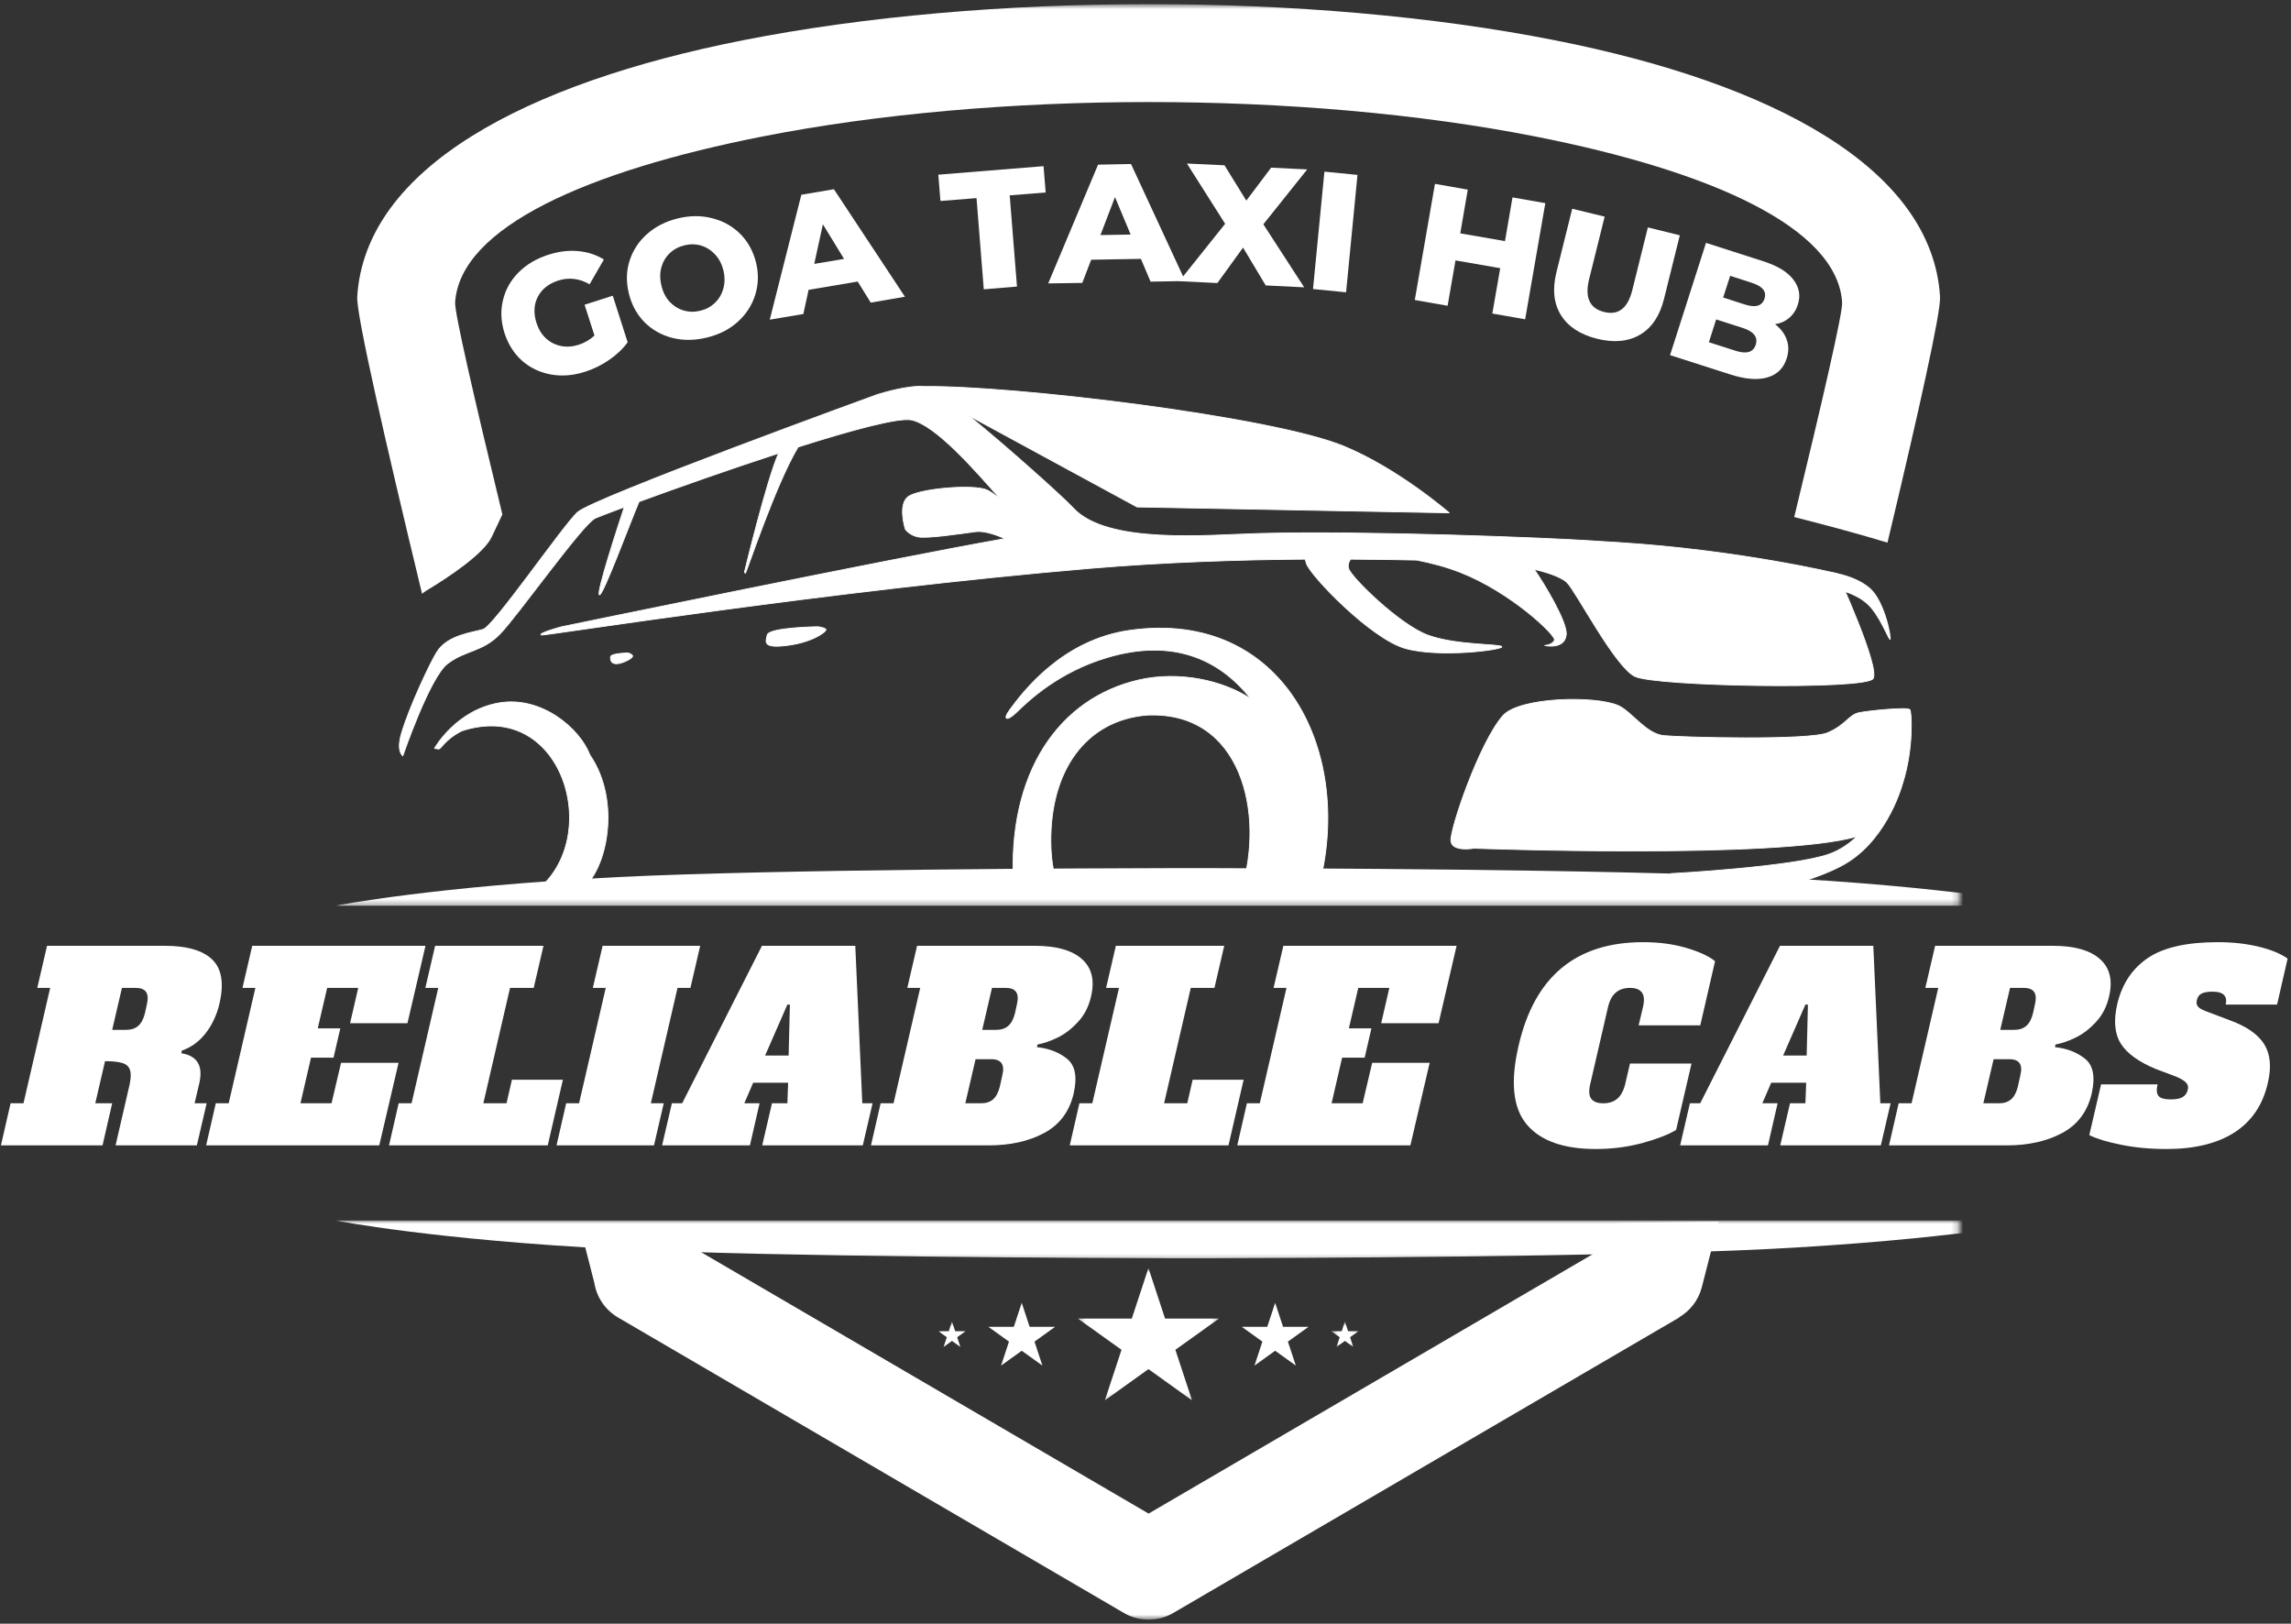 <svg width="381" height="270" viewBox="0 0 381 270" fill="none" xmlns="http://www.w3.org/2000/svg">
<rect x="0" y="0" width="381" height="270" fill="#333333" stroke="none"/>
<path fill-rule="evenodd" clip-rule="evenodd" d="M136.005 104.219C136.005 104.219 127.922 104.328 127.599 105.578C127.276 106.823 126.87 107.875 131.088 107.302C135.307 106.74 137.625 104.922 137.333 104.63C137.036 104.328 136.005 104.219 136.005 104.219ZM104.453 108.578C104.453 108.578 101.594 108.625 101.536 109.224C101.479 109.818 101.703 110.49 102.755 110.359C103.807 110.219 105.38 109.365 105.193 109.036C104.995 108.708 104.453 108.578 104.453 108.578ZM76.807 121.531C93.953 115.943 100.656 140.219 88.583 148.557C92.187 148.734 94.849 149.234 96.724 147.859C100.927 144.786 103.385 133.255 98.104 125.547C96.417 121.135 90.073 115.724 83.073 116.875C75.833 118.068 72.26 124.443 72.26 124.443C72.26 124.443 72.26 124.443 72.917 124.552C73.349 124.625 73.906 122.99 76.807 121.531ZM190.771 118.911C206.536 118.193 210.38 135.365 206.437 148.016L219.208 147.859C225.375 125.365 213.625 101.193 187.885 104.818C176.646 106.401 170.115 115.057 167.943 118.01C166.641 119.776 167.516 119.922 168.958 118.531C171.12 116.432 176.083 111.708 184.213 109.313C194.906 106.156 202.729 109.469 208.026 116.219C203.365 113.115 196.031 111.542 189.375 113.073C176.286 116.068 167.401 128.286 168.573 147.443C168.672 149.005 176.036 147.797 176.036 147.797C176.036 147.797 174.797 144.917 174.76 140.047C174.646 128.104 180.594 119.734 190.771 118.911ZM277.854 145.271C277.854 145.271 298.297 144.177 304.245 142.01C306.094 141.339 307.615 140.25 308.823 139.083C295.698 142.917 245.125 141.052 245.125 141.052C245.125 141.052 241.448 141.74 241.286 139.807C241.13 137.88 245.958 123.62 249.901 119.052C252.625 115.88 265.453 115.656 269.167 117.349C271.328 118.339 273.708 121.99 276.625 122.318C279.547 122.635 300.854 123.167 303.937 121.854C307.016 120.536 307.448 118.844 309.234 118.5C311.016 118.156 317.13 117.563 317.609 117.995C317.922 118.271 318.255 124.359 316.484 130.042C316.057 131.573 313.375 140.318 306.083 144.057C298.083 148.172 288.677 148.5 288.677 148.5L277.854 145.271ZM66.99 125.688C66.99 125.688 71.448 112.63 74.427 110.359C77.401 108.089 80.182 108.438 83.109 105.464C86.026 102.495 96.885 87.141 98.995 86.167C99.38 85.995 101.146 85.307 103.818 84.318C102.693 87.745 99.13 98.656 99.677 98.922C100.229 99.203 104.651 87.26 106.271 83.422C112.286 81.219 121.146 78.083 129.484 75.37C127.521 79.724 123.812 95.115 123.812 95.115C123.812 95.115 123.812 95.115 123.948 95.354C124.031 95.51 128.943 80.625 132.724 74.333C141.698 71.484 149.505 69.375 151.599 69.833C155.526 70.693 161.755 77.703 166.583 83.24C165.63 82.406 164.771 81.75 164.172 81.49C161.844 80.458 153.088 81.271 151.146 82.51C149.198 83.766 150.547 87.974 150.547 87.974C150.547 87.974 151.146 88.953 152.635 89.271C154.115 89.599 159.849 88.729 162.229 88.406C163.667 88.208 165.734 88.953 167.13 89.568C147.203 93.089 93.266 104.255 93.266 104.255C93.266 104.255 89.484 105.276 89.995 105.604C90.286 105.781 138.24 98.146 181.312 94.51C194.042 93.432 206.536 93.057 217.057 92.984C217.115 93.214 217.182 93.458 217.26 93.714C217.964 95.76 227.969 106.198 233.698 107.818C239.432 109.438 249.974 108.036 249.76 107.547C249.542 107.057 242.24 107.339 237.542 105.651C232.833 103.974 224.724 96.031 224.292 94.568C224.109 93.964 224.307 93.417 224.594 92.984C228.802 93 232.531 93.062 235.615 93.135C237.99 93.594 240.484 94.25 242.833 95.167C251.271 98.469 258.734 105.604 258.516 106.411C258.302 107.224 256.896 107.339 256.896 107.339C256.896 107.339 260.193 108.089 260.469 105.547C260.687 103.443 256.719 96.922 255.141 94.662C256.708 95.037 259.505 95.818 260.573 96.839C262.083 98.302 268.521 110.797 271.87 112.469C275.224 114.146 310.312 114.74 311.505 112.844C312.693 110.953 305.552 95.385 305.552 95.385C305.552 95.385 289.5 91.49 268.953 90.198C267.687 90.115 266.385 90.031 265.047 89.958C264.906 89.953 264.776 89.932 264.63 89.927C257.646 89.464 227.276 88.219 209.219 88.719C200.818 88.953 184.083 90.594 178.463 84.458C176.891 82.74 167.672 74.453 161.042 69.068L189.094 84.302L241 85.276C241 85.276 232.672 78.026 223.589 74.24C211.646 69.266 168.349 64.094 153.713 64.271C153.026 64.214 152.224 64.25 151.396 64.359H151.391C148.74 64.693 145.87 65.62 145.87 65.62C145.87 65.62 98.562 82.812 96.031 85.193C93.49 87.573 82.13 104.115 80.344 104.656C78.562 105.198 74.453 105.578 72.672 108.391C71.604 110.057 68.052 117.552 66.76 121.974C65.875 125 66.99 125.688 66.99 125.688Z" fill="white"/>
<path d="M136.005 104.219C136.005 104.219 127.922 104.328 127.599 105.578C127.276 106.823 126.87 107.875 131.088 107.302C135.307 106.74 137.625 104.922 137.333 104.63C137.036 104.328 136.005 104.219 136.005 104.219ZM104.453 108.578C104.453 108.578 101.594 108.625 101.536 109.224C101.479 109.818 101.703 110.49 102.755 110.359C103.807 110.219 105.38 109.365 105.193 109.036C104.995 108.708 104.453 108.578 104.453 108.578ZM76.807 121.531C93.953 115.943 100.656 140.219 88.583 148.557C92.187 148.734 94.849 149.234 96.724 147.859C100.927 144.786 103.385 133.255 98.104 125.547C96.417 121.135 90.073 115.724 83.073 116.875C75.833 118.068 72.26 124.443 72.26 124.443C72.26 124.443 72.26 124.443 72.917 124.552C73.349 124.625 73.906 122.99 76.807 121.531ZM190.771 118.912C206.536 118.193 210.38 135.365 206.437 148.016L219.208 147.859C225.375 125.365 213.625 101.193 187.885 104.818C176.646 106.401 170.115 115.057 167.943 118.01C166.641 119.776 167.516 119.922 168.958 118.531C171.12 116.432 176.083 111.708 184.213 109.313C194.906 106.156 202.729 109.469 208.026 116.219C203.365 113.115 196.031 111.542 189.375 113.073C176.286 116.068 167.401 128.287 168.573 147.443C168.672 149.005 176.036 147.797 176.036 147.797C176.036 147.797 174.797 144.917 174.76 140.047C174.646 128.104 180.594 119.734 190.771 118.912ZM277.854 145.271C277.854 145.271 298.297 144.177 304.245 142.01C306.094 141.339 307.615 140.25 308.823 139.083C295.698 142.917 245.125 141.052 245.125 141.052C245.125 141.052 241.448 141.74 241.286 139.807C241.13 137.88 245.958 123.62 249.901 119.052C252.625 115.88 265.453 115.656 269.167 117.349C271.328 118.339 273.708 121.99 276.625 122.318C279.547 122.635 300.854 123.167 303.937 121.854C307.016 120.537 307.448 118.844 309.234 118.5C311.016 118.156 317.13 117.563 317.609 117.995C317.922 118.271 318.255 124.359 316.484 130.042C316.057 131.573 313.375 140.318 306.083 144.057C298.083 148.172 288.677 148.5 288.677 148.5L277.854 145.271ZM66.99 125.688C66.99 125.688 71.448 112.63 74.427 110.359C77.401 108.089 80.182 108.438 83.109 105.464C86.026 102.495 96.885 87.141 98.995 86.167C99.38 85.995 101.146 85.307 103.818 84.318C102.693 87.745 99.13 98.656 99.677 98.922C100.229 99.203 104.651 87.26 106.271 83.422C112.286 81.219 121.146 78.083 129.484 75.37C127.521 79.724 123.812 95.115 123.812 95.115C123.812 95.115 123.812 95.115 123.948 95.354C124.031 95.51 128.943 80.625 132.724 74.333C141.698 71.484 149.505 69.375 151.599 69.833C155.526 70.693 161.755 77.703 166.583 83.24C165.63 82.406 164.771 81.75 164.172 81.49C161.844 80.458 153.088 81.271 151.146 82.51C149.198 83.766 150.547 87.974 150.547 87.974C150.547 87.974 151.146 88.953 152.635 89.271C154.115 89.599 159.849 88.729 162.229 88.406C163.667 88.208 165.734 88.953 167.13 89.568C147.203 93.089 93.266 104.255 93.266 104.255C93.266 104.255 89.484 105.276 89.995 105.604C90.286 105.781 138.24 98.146 181.312 94.51C194.042 93.432 206.536 93.057 217.057 92.984C217.115 93.214 217.182 93.458 217.26 93.714C217.963 95.76 227.969 106.198 233.698 107.818C239.432 109.438 249.974 108.036 249.76 107.547C249.542 107.057 242.24 107.339 237.542 105.651C232.833 103.974 224.724 96.031 224.292 94.568C224.109 93.964 224.307 93.417 224.594 92.984C228.802 93 232.531 93.062 235.615 93.135C237.99 93.594 240.484 94.25 242.833 95.167C251.271 98.469 258.734 105.604 258.516 106.411C258.302 107.224 256.896 107.339 256.896 107.339C256.896 107.339 260.193 108.089 260.469 105.547C260.687 103.443 256.719 96.922 255.141 94.662C256.708 95.037 259.505 95.818 260.573 96.839C262.083 98.302 268.521 110.797 271.87 112.469C275.224 114.146 310.312 114.74 311.505 112.844C312.693 110.953 305.552 95.385 305.552 95.385C305.552 95.385 289.5 91.49 268.953 90.198C267.687 90.115 266.385 90.031 265.047 89.958C264.906 89.953 264.776 89.932 264.63 89.927C257.646 89.464 227.276 88.219 209.219 88.719C200.818 88.953 184.083 90.594 178.463 84.458C176.891 82.74 167.672 74.453 161.042 69.068L189.094 84.302L241 85.276C241 85.276 232.672 78.026 223.588 74.24C211.646 69.266 168.349 64.094 153.713 64.271C153.026 64.214 152.224 64.25 151.396 64.359H151.391C148.74 64.693 145.87 65.62 145.87 65.62C145.87 65.62 98.562 82.812 96.031 85.193C93.49 87.573 82.13 104.115 80.344 104.656C78.562 105.198 74.453 105.578 72.672 108.391C71.604 110.057 68.052 117.552 66.76 121.974C65.875 125 66.99 125.688 66.99 125.688Z" stroke="white" stroke-width="0.139" stroke-miterlimit="10" stroke-linecap="round" stroke-linejoin="round"/>
<mask id="mask0_4453_1506" style="mask-type:luminance" maskUnits="userSpaceOnUse" x="58" y="0" width="266" height="270">
<path d="M58.865 0.688H323.177V269.328H58.865V0.688Z" fill="white"/>
</mask>
<g mask="url(#mask0_4453_1506)">
<path d="M70.193 98.755C63.948 72.906 59.229 52.177 59.406 49.349C60.745 27.912 87.396 13.828 123.594 6.688C143.854 2.688 167.443 0.688 191.073 0.688C214.693 0.688 238.276 2.677 258.537 6.688C294.682 13.818 321.297 27.896 322.641 49.349C322.792 51.865 319.089 68.469 313.891 90.234C309.453 88.88 304.042 87.417 298.385 85.979C303.135 66.427 306.453 51.984 306.354 50.307C305.573 37.771 284.37 28.427 255.412 22.713C236.01 18.88 213.526 16.969 191.073 16.969C168.62 16.969 146.125 18.891 126.719 22.713C97.714 28.443 76.469 37.786 75.688 50.307C75.589 51.974 78.859 66.208 83.547 85.547L81.766 89.312C80.474 92.068 74.63 96 70.802 98.281C70.599 98.401 70.396 98.557 70.193 98.755ZM186.766 268.135L102.792 219.089C100.599 217.802 99.224 215.672 98.844 213.349C98.542 212.156 97.833 209.401 96.823 205.427L113.568 205.234L113.938 206.672L191.016 251.693L268.104 206.672L268.943 203.375L285.797 203.172C284.073 209.922 283.037 213.969 283.021 214.036C282.458 216.234 281.047 217.99 279.234 219.057L279.25 219.089L195.135 268.208C192.458 269.776 189.25 269.641 186.766 268.135Z" fill="white"/>
</g>
<path fill-rule="evenodd" clip-rule="evenodd" d="M306.151 98.245C306.313 98.302 309.479 98.979 311.281 101.281C313.099 103.573 314.036 106.521 314.365 106.411C314.693 106.307 313.5 99.901 310.932 97.734C308.365 95.573 304.5 95.141 304.5 95.141C304.5 95.141 304.391 97.412 304.5 97.625C304.604 97.844 306.151 98.245 306.151 98.245Z" fill="white"/>
<path fill-rule="evenodd" clip-rule="evenodd" d="M285.839 110.005C285.839 110.005 279.344 96.938 279.745 95.787C280.141 94.625 281.255 95.526 281.641 95.958C282.031 96.401 286.698 110.104 286.385 110.24C286.068 110.37 285.839 110.005 285.839 110.005ZM295.255 110.938C295.255 110.938 288.755 97.87 289.156 96.708C289.557 95.557 290.677 96.448 291.063 96.891C291.448 97.323 296.115 111.031 295.802 111.161C295.495 111.292 295.255 110.938 295.255 110.938ZM304.359 110.542C304.359 110.542 298.87 98.427 299.359 97.354C299.839 96.287 300.896 97.109 301.245 97.521C301.599 97.927 305.214 110.63 304.885 110.75C304.568 110.875 304.359 110.542 304.359 110.542ZM277.099 109.75C277.099 109.75 269.74 97.089 270.063 95.906C270.385 94.74 271.557 95.562 271.979 95.984C272.391 96.401 277.958 109.797 277.656 109.943C277.354 110.094 277.099 109.75 277.099 109.75Z" fill="white"/>
<mask id="mask1_4453_1506" style="mask-type:luminance" maskUnits="userSpaceOnUse" x="55" y="202" width="271" height="8">
<path d="M55.792 202.917H325.792V209.677H55.792V202.917Z" fill="white"/>
</mask>
<g mask="url(#mask1_4453_1506)">
<path fill-rule="evenodd" clip-rule="evenodd" d="M55.792 202.958H340.562C340.562 202.958 324.068 206.203 293.62 207.719C267.604 209.01 214.906 209.198 200.146 209.229H200.141C200.141 209.229 199.443 209.229 198.177 209.229C196.906 209.229 196.214 209.229 196.214 209.229H196.208C181.443 209.198 128.75 209.01 102.729 207.719C72.286 206.203 55.792 202.958 55.792 202.958Z" fill="white"/>
</g>
<mask id="mask2_4453_1506" style="mask-type:luminance" maskUnits="userSpaceOnUse" x="55" y="143" width="271" height="8">
<path d="M55.792 143.906H325.792V150.672H55.792V143.906Z" fill="white"/>
</mask>
<g mask="url(#mask2_4453_1506)">
<path fill-rule="evenodd" clip-rule="evenodd" d="M55.792 150.609H340.562C340.562 150.609 324.068 147.359 293.62 145.849C267.604 144.557 214.906 144.37 200.146 144.339H200.141C200.141 144.339 199.443 144.339 198.177 144.339C196.906 144.339 196.214 144.339 196.214 144.339H196.208C181.443 144.37 128.75 144.557 102.729 145.849C72.286 147.359 55.792 150.609 55.792 150.609Z" fill="white"/>
</g>
<mask id="mask3_4453_1506" style="mask-type:luminance" maskUnits="userSpaceOnUse" x="179" y="210" width="24" height="23">
<path d="M179.26 210.865H202.724V232.865H179.26V210.865Z" fill="white"/>
</mask>
<g mask="url(#mask3_4453_1506)">
<path d="M190.99 210.865L193.755 219.266H202.719L195.469 224.458L198.24 232.865L190.99 227.667L183.74 232.865L186.51 224.458L179.26 219.266H188.219L190.99 210.865Z" fill="white"/>
</g>
<path d="M212.063 216.651L213.375 220.63H217.62L214.182 223.094L215.495 227.078L212.063 224.615L208.625 227.078L209.938 223.094L206.505 220.63H210.75L212.063 216.651Z" fill="white"/>
<mask id="mask4_4453_1506" style="mask-type:luminance" maskUnits="userSpaceOnUse" x="221" y="219" width="5" height="6">
<path d="M221.37 219.74H225.917V224.021H221.37V219.74Z" fill="white"/>
</mask>
<g mask="url(#mask4_4453_1506)">
<path d="M223.661 219.75L224.193 221.365H225.917L224.521 222.365L225.052 223.979L223.661 222.979L222.266 223.979L222.797 222.365L221.406 221.365H223.13L223.661 219.75Z" fill="white"/>
</g>
<mask id="mask5_4453_1506" style="mask-type:luminance" maskUnits="userSpaceOnUse" x="155" y="219" width="6" height="6">
<path d="M155.99 219.667H161V225H155.99V219.667Z" fill="white"/>
</mask>
<g mask="url(#mask5_4453_1506)">
<path d="M158.318 219.75L158.849 221.365H160.573L159.182 222.365L159.714 223.979L158.318 222.979L156.927 223.979L157.458 222.365L156.062 221.365H157.786L158.318 219.75Z" fill="white"/>
</g>
<path d="M169.917 216.651L171.229 220.63H175.474L172.042 223.094L173.354 227.078L169.917 224.615L166.484 227.078L167.797 223.094L164.359 220.63H168.604L169.917 216.651Z" fill="white"/>
<path d="M1.76 183.464H3.906L8.344 164.276H6.198L7.823 157.276H27.406C31.083 157.276 33.708 158.037 35.281 159.547C36.865 161.047 37.271 163.485 36.51 166.86C36.052 168.776 35.281 170.432 34.198 171.818C33.115 173.208 31.787 174.172 30.219 174.714L30.177 175.151C32.828 175.568 33.812 177.245 33.135 180.172L32.365 183.464H34.365L32.74 190.464H19.219L21.531 180.443C21.781 179.333 21.807 178.495 21.615 177.922C21.432 177.354 21.016 176.974 20.365 176.776C19.708 176.568 18.745 176.464 17.469 176.464L15.844 183.464H18.656L17.052 190.464H0.156L1.76 183.464ZM20.969 171.255C21.787 171.255 22.453 171.042 22.969 170.61C23.479 170.167 23.854 169.474 24.094 168.526L24.427 167.005C24.646 166.063 24.599 165.375 24.281 164.943C23.974 164.5 23.412 164.276 22.594 164.276H20.281L18.656 171.255H20.969Z" fill="white"/>
<path d="M34.281 190.464L35.885 183.464H38.031L42.469 164.276H40.323L41.948 157.276H70.76L67.76 170.151H58.219L59.573 164.276H54.406L52.844 171.005H56.594L55.469 175.88H51.719L49.969 183.464H55.135L56.719 176.735H66.281L63.073 190.464H34.281Z" fill="white"/>
<path d="M64.695 190.464L66.299 183.464H68.445L72.883 164.276H70.737L72.362 157.276H90.383L88.758 164.276H84.82L80.383 183.464H84.237L85.133 179.547H93.612L91.091 190.464H64.695Z" fill="white"/>
<path d="M92.55 190.464L94.154 183.464H96.3L100.737 164.276H98.591L100.216 157.276H116.445L114.82 164.276H112.675L108.237 183.464H110.383L108.758 190.464H92.55Z" fill="white"/>
<path d="M143.403 183.464H145.111L143.486 190.464H126.757L128.382 183.464H130.944L131.069 180.047H125.257L123.778 183.464H126.319L124.715 190.464H110.111L111.736 183.464H113.444L126.715 157.276H142.236L143.403 183.464ZM127.236 175.526H131.153L131.361 167.047H130.944L127.236 175.526Z" fill="white"/>
<path d="M146.45 183.464H148.596L153.034 164.276H150.888L152.513 157.276H172.096C175.648 157.276 178.252 158.005 179.909 159.464C181.56 160.912 182.075 162.979 181.45 165.672C181.075 167.354 180.351 168.771 179.284 169.922C178.226 171.078 177.101 171.943 175.909 172.526C174.711 173.11 173.586 173.5 172.534 173.693L172.45 174.13C174.409 174.328 176.065 174.964 177.429 176.047C178.804 177.13 179.179 179.063 178.554 181.839C177.856 184.828 176.226 187.016 173.659 188.401C171.086 189.776 168.013 190.464 164.429 190.464H144.846L146.45 183.464ZM165.659 171.255C166.476 171.255 167.143 171.042 167.659 170.61C168.169 170.167 168.544 169.474 168.784 168.526L169.117 167.005C169.336 166.063 169.289 165.375 168.971 164.943C168.664 164.5 168.101 164.276 167.284 164.276H164.971L163.346 171.255H165.659ZM163.138 183.464C163.971 183.464 164.638 183.25 165.138 182.818C165.648 182.375 166.023 181.682 166.263 180.735L166.679 178.86C166.914 177.917 166.872 177.229 166.554 176.797C166.247 176.354 165.679 176.13 164.846 176.13H162.242L160.534 183.464H163.138Z" fill="white"/>
<path d="M177.905 190.464L179.509 183.464H181.655L186.092 164.276H183.946L185.571 157.276H203.592L201.967 164.276H198.03L193.592 183.464H197.446L198.342 179.547H206.821L204.3 190.464H177.905Z" fill="white"/>
<path d="M205.759 190.464L207.363 183.464H209.509L213.947 164.276H211.801L213.426 157.276H242.238L239.238 170.151H229.697L231.051 164.276H225.884L224.322 171.005H228.072L226.947 175.88H223.197L221.447 183.464H226.613L228.197 176.735H237.759L234.551 190.464H205.759Z" fill="white"/>
<path d="M265.386 191.068C260.011 191.068 256.178 189.703 253.886 186.964C251.595 184.229 251.152 179.859 252.553 173.859C255.188 162.401 262.084 156.672 273.241 156.672C275.949 156.672 278.376 157 280.532 157.651C282.699 158.307 284.261 159.037 285.22 159.839L282.761 170.505H272.511L273.241 167.422C273.491 166.339 273.428 165.547 273.053 165.047C272.688 164.537 272.032 164.276 271.074 164.276C270.1 164.276 269.313 164.537 268.72 165.047C268.121 165.547 267.688 166.339 267.428 167.422L264.449 180.318C264.199 181.391 264.251 182.182 264.616 182.693C264.991 183.208 265.662 183.464 266.636 183.464C267.595 183.464 268.371 183.208 268.97 182.693C269.563 182.182 269.996 181.391 270.261 180.318L271.074 176.859H281.303L278.741 187.901C277.407 188.693 275.517 189.422 273.074 190.089C270.626 190.74 268.063 191.068 265.386 191.068Z" fill="white"/>
<path d="M312.705 183.464H314.413L312.788 190.464H296.059L297.684 183.464H300.247L300.372 180.047H294.559L293.08 183.464H295.622L294.017 190.464H279.413L281.038 183.464H282.747L296.017 157.276H311.538L312.705 183.464ZM296.538 175.526H300.455L300.663 167.047H300.247L296.538 175.526Z" fill="white"/>
<path d="M315.753 183.464H317.898L322.336 164.276H320.19L321.815 157.276H341.398C344.951 157.276 347.555 158.005 349.211 159.464C350.862 160.912 351.378 162.979 350.753 165.672C350.378 167.354 349.654 168.771 348.586 169.922C347.529 171.078 346.404 171.943 345.211 172.526C344.013 173.11 342.888 173.5 341.836 173.693L341.753 174.13C343.711 174.328 345.367 174.964 346.732 176.047C348.107 177.13 348.482 179.063 347.857 181.839C347.159 184.828 345.529 187.016 342.961 188.401C340.388 189.776 337.315 190.464 333.732 190.464H314.148L315.753 183.464ZM334.961 171.255C335.779 171.255 336.445 171.042 336.961 170.61C337.471 170.167 337.846 169.474 338.086 168.526L338.419 167.005C338.638 166.063 338.591 165.375 338.273 164.943C337.966 164.5 337.404 164.276 336.586 164.276H334.273L332.648 171.255H334.961ZM332.44 183.464C333.273 183.464 333.94 183.25 334.44 182.818C334.951 182.375 335.326 181.682 335.565 180.735L335.982 178.86C336.216 177.917 336.174 177.229 335.857 176.797C335.549 176.354 334.982 176.13 334.148 176.13H331.544L329.836 183.464H332.44Z" fill="white"/>
<path d="M360.29 191.068C357.566 191.068 355.046 190.828 352.728 190.359C350.405 189.891 348.655 189.354 347.457 188.755L349.415 180.318H358.811C358.603 181.193 358.65 181.833 358.957 182.234C359.275 182.625 359.962 182.818 361.02 182.818C361.905 182.818 362.566 182.688 362.999 182.422C363.441 182.146 363.717 181.745 363.832 181.214C363.957 180.755 363.863 180.37 363.561 180.047C363.27 179.714 362.707 179.375 361.874 179.026L358.499 177.755C355.634 176.563 353.697 175.151 352.686 173.526C351.671 171.901 351.478 169.714 352.103 166.964C352.905 163.604 354.608 161.047 357.207 159.297C359.801 157.547 363.676 156.672 368.832 156.672C371.301 156.672 373.566 156.922 375.624 157.422C377.691 157.922 379.296 158.583 380.436 159.401L378.686 167.047H370.145C370.462 165.62 369.738 164.901 367.978 164.901C367.129 164.901 366.504 165.016 366.103 165.234C365.697 165.443 365.441 165.818 365.332 166.359C365.217 166.849 365.332 167.234 365.665 167.526C366.009 167.807 366.624 168.099 367.499 168.401L370.915 169.693C373.676 170.708 375.561 172.037 376.561 173.672C377.572 175.313 377.77 177.453 377.145 180.089C376.322 183.703 374.483 186.438 371.624 188.297C368.759 190.146 364.983 191.068 360.29 191.068Z" fill="white"/>
<path d="M97.217 50.673L101.905 49.173L104.384 56.923C103.561 58.037 102.52 59.022 101.259 59.881C100.009 60.73 98.686 61.376 97.301 61.819C95.353 62.444 93.467 62.6 91.634 62.277C89.801 61.944 88.202 61.188 86.842 60.006C85.499 58.813 84.519 57.277 83.905 55.402C83.311 53.527 83.217 51.714 83.634 49.964C84.04 48.204 84.9 46.652 86.217 45.319C87.535 43.985 89.197 43.001 91.197 42.36C92.931 41.808 94.582 41.605 96.155 41.756C97.723 41.897 99.144 42.36 100.426 43.152L98.051 47.277C96.342 46.292 94.603 46.084 92.842 46.652C91.243 47.167 90.113 48.063 89.447 49.339C88.78 50.621 88.702 52.069 89.217 53.694C89.551 54.735 90.072 55.589 90.78 56.256C91.499 56.912 92.327 57.334 93.259 57.527C94.202 57.725 95.186 57.662 96.217 57.339C97.228 57.006 98.113 56.496 98.863 55.798L97.217 50.673Z" fill="white"/>
<path d="M117.583 56.126C115.552 56.626 113.63 56.647 111.812 56.189C109.989 55.72 108.442 54.845 107.166 53.564C105.906 52.272 105.041 50.689 104.583 48.814C104.114 46.928 104.145 45.121 104.687 43.397C105.229 41.678 106.192 40.189 107.583 38.939C108.984 37.689 110.698 36.814 112.729 36.314C114.739 35.829 116.651 35.824 118.458 36.293C120.276 36.751 121.823 37.621 123.104 38.897C124.38 40.178 125.255 41.762 125.729 43.647C126.187 45.522 126.135 47.329 125.583 49.064C125.041 50.788 124.073 52.272 122.687 53.522C121.296 54.772 119.593 55.642 117.583 56.126ZM116.479 51.668C117.437 51.434 118.239 50.996 118.895 50.355C119.562 49.72 120.026 48.934 120.291 48.001C120.552 47.059 120.562 46.053 120.312 44.98C120.046 43.913 119.583 43.022 118.916 42.314C118.25 41.595 117.468 41.1 116.583 40.834C115.708 40.574 114.791 40.559 113.833 40.793C112.859 41.032 112.041 41.47 111.375 42.105C110.708 42.746 110.239 43.538 109.979 44.48C109.729 45.428 109.734 46.434 110 47.501C110.25 48.574 110.698 49.459 111.354 50.168C112.02 50.876 112.796 51.366 113.687 51.626C114.573 51.892 115.505 51.907 116.479 51.668Z" fill="white"/>
<path d="M142.64 46.821L134.473 48.196L133.598 52.217L128.015 53.154L133.265 32.383L138.682 31.467L150.494 49.342L144.807 50.321L142.64 46.821ZM140.369 43.05L136.848 37.3L135.411 43.883L140.369 43.05Z" fill="white"/>
<path d="M162.398 32.943L156.398 33.422L156.043 29.047L173.543 27.631L173.898 32.006L167.918 32.485L169.127 47.651L163.606 48.11L162.398 32.943Z" fill="white"/>
<path d="M189.738 43.045L181.467 43.191L179.988 47.045L174.322 47.129L182.613 27.379L188.092 27.274L197.113 46.733L191.342 46.837L189.738 43.045ZM188.03 39.004L185.426 32.774L183.009 39.087L188.03 39.004Z" fill="white"/>
<path d="M210.494 47.465L206.723 41.173L202.452 47.069L196.119 46.757L203.744 37.215L197.39 27.194L203.64 27.486L207.265 33.361L211.39 27.881L217.39 28.173L210.098 37.298L216.89 47.777L210.494 47.465Z" fill="white"/>
<path d="M220.254 28.543L225.754 29.084L223.858 48.605L218.358 48.063L220.254 28.543Z" fill="white"/>
<path d="M256.991 33.783L253.637 53.095L248.178 52.137L249.491 44.595L242.053 43.304L240.741 50.845L235.283 49.887L238.637 30.574L244.095 31.533L242.845 38.804L250.283 40.095L251.533 32.824L256.991 33.783Z" fill="white"/>
<path d="M265.609 56.337C262.786 55.628 260.781 54.316 259.588 52.399C258.39 50.472 258.14 48.097 258.838 45.274L261.463 34.712L266.859 36.024L264.275 46.42C263.525 49.462 264.359 51.285 266.775 51.878C269.15 52.477 270.713 51.253 271.463 48.212L274.046 37.816L279.359 39.128L276.734 49.691C276.036 52.514 274.713 54.493 272.755 55.649C270.807 56.8 268.426 57.029 265.609 56.337Z" fill="white"/>
<path d="M295.193 53.907C296.135 54.631 296.781 55.485 297.13 56.469C297.49 57.444 297.49 58.49 297.13 59.615C296.599 61.251 295.531 62.303 293.922 62.761C292.323 63.23 290.281 63.074 287.797 62.282L277.734 59.053L283.714 40.386L293.255 43.449C295.63 44.214 297.297 45.235 298.255 46.511C299.224 47.792 299.469 49.173 298.984 50.657C298.703 51.548 298.234 52.277 297.568 52.844C296.911 53.417 296.12 53.772 295.193 53.907ZM287.734 45.865L286.568 49.469L290.172 50.636C291.964 51.209 293.052 50.881 293.443 49.657C293.828 48.48 293.13 47.605 291.339 47.032L287.734 45.865ZM288.609 58.324C290.453 58.917 291.578 58.584 291.984 57.324C292.385 56.063 291.661 55.131 289.818 54.532L285.401 53.115L284.193 56.907L288.609 58.324Z" fill="white"/>
</svg>

